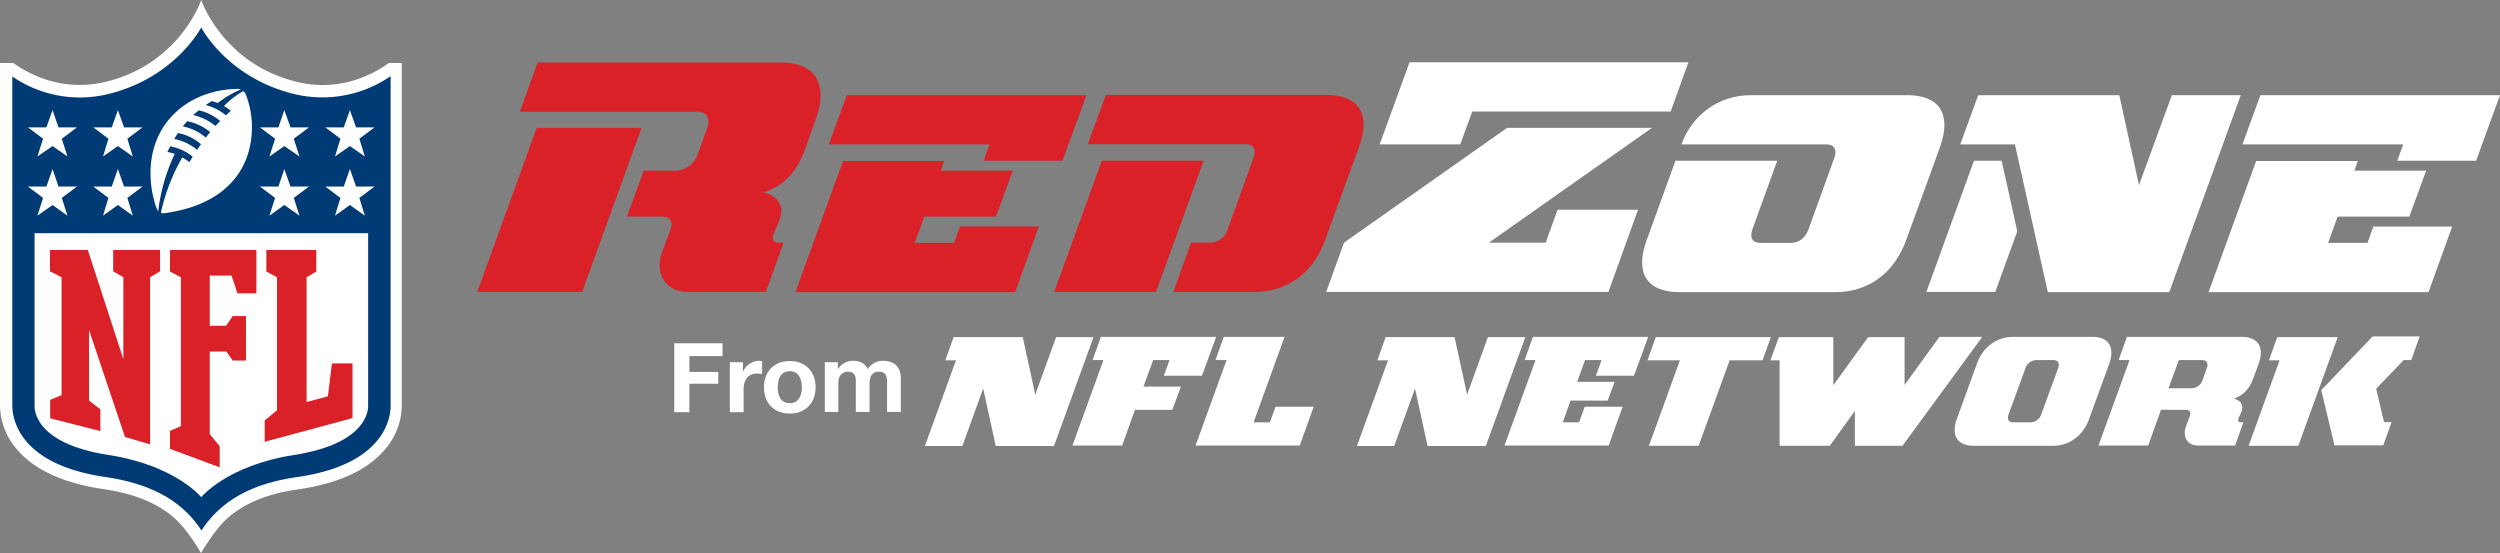 <svg xmlns="http://www.w3.org/2000/svg" viewBox="0 0 1056 233.6"><rect x="0" y="0" width="1056" height="233.6" fill="#808080" stroke="none"/><defs><style>.cls-1{fill:#fff;}.cls-2{fill:#003b75;}.cls-3{fill:#da2128;}</style></defs><g id="Layer_2" data-name="Layer 2"><g id="RedZone_Logo" data-name="RedZone Logo"><path class="cls-1" d="M164.3,26.6C157,31.8,143,39,125.1,34.5,94,26.8,85,0,85,0S76.1,26.8,44.9,34.5c-18,4.4-32-2.7-39.3-7.9H0V171.3a28.66,28.66,0,0,0,6.8,18.1c7.3,8.9,19.8,14.7,36.9,17.2,13.7,2,23.8,6.3,31,13.2,5.2,5,10.2,13.8,10.2,13.8s5.2-8.9,10.2-13.8c7.1-6.8,17.3-11.2,30.9-13.1,17.2-2.5,29.6-8.3,36.9-17.2a28.66,28.66,0,0,0,6.8-18.1V26.6Z"/><path class="cls-2" d="M164.8,32.3a50.75,50.75,0,0,1-41,7.3c-28-7-38.8-28-38.8-28s-10.9,21-38.8,28a50.32,50.32,0,0,1-41-7.3v139c0,4.7,2,24.8,39.4,30.2,14.8,2.2,25.8,6.9,33.8,14.5a42.79,42.79,0,0,1,6.7,8.1,42.79,42.79,0,0,1,6.7-8.1c7.9-7.6,19-12.4,33.8-14.5C163,196.1,165,176,165,171.3V32.3Z"/><path class="cls-1" d="M85,210s10.9-13.4,39.1-17.8c32.3-5,31.4-20.2,31.4-20.9V98.5H14.6v72.8c0,.8-.9,16,31.4,20.9C74.1,196.6,85,210,85,210"/><path class="cls-3" d="M52.1,151.7V117.1l-4.3-2.5v-9H67.6v9l-4.2,2.5v70.6l-10.6-3.1L37.6,139.4v29.8l4.8,3.7v9.2l-21.2-5.4v-7.8l4.8-2V117.1l-4.9-2.5v-9h16Z"/><path class="cls-3" d="M88.6,183.4l4.2,5.1v8.9l-21-7.8V182l4.6-2V117.1l-4.6-2.4v-9.1h36.5v18.3h-8l-2.5-7.5H88.6v21.2h6.9l2.8-4.1h5.6v18.8H98.3l-2.7-3.8h-7Z"/><path class="cls-3" d="M111.8,186.6v-9l5.2-4.3V117.1l-4.5-2.4v-9.1h21.1v9.1l-4.1,2.4v52.7l9-2.4,1.7-13.9h8.7v23.1Z"/><path class="cls-1" d="M18.2,83.6l-6.4-4.8h7.8l2.6-7.4,2.5,7.4h7.8l-6.4,4.8,2.4,7.5-6.3-4.5-6.4,4.5Z"/><path class="cls-1" d="M45.8,83.6l-6.4-4.8h7.8l2.6-7.4,2.6,7.4h7.8l-6.4,4.8,2.3,7.5-6.3-4.5-6.3,4.5Z"/><path class="cls-1" d="M18.2,58.6l-6.4-4.8h7.8l2.6-7.3,2.5,7.3h7.8l-6.4,4.8,2.4,7.5-6.3-4.4-6.4,4.4Z"/><path class="cls-1" d="M45.8,58.6l-6.4-4.8h7.8l2.6-7.3,2.6,7.3h7.8l-6.4,4.8,2.3,7.5-6.3-4.4-6.3,4.4Z"/><path class="cls-1" d="M154.1,91.1l-6.3-4.5-6.3,4.5,2.3-7.5-6.4-4.8h7.8l2.6-7.4,2.6,7.4h7.8l-6.4,4.8Z"/><path class="cls-1" d="M126.5,91.1l-6.4-4.5-6.3,4.5,2.4-7.5-6.4-4.8h7.8l2.5-7.4,2.6,7.4h7.8l-6.4,4.8Z"/><path class="cls-1" d="M154.1,66.1l-6.3-4.4-6.3,4.4,2.3-7.5-6.4-4.8h7.8l2.6-7.3,2.6,7.3h7.8l-6.4,4.8Z"/><path class="cls-1" d="M126.5,66.1l-6.4-4.4-6.3,4.4,2.4-7.5-6.4-4.8h7.8l2.5-7.3,2.6,7.3h7.8l-6.4,4.8Z"/><path class="cls-1" d="M91,53.2a23,23,0,0,0-9.4-4.6c.8-.8,1.7-1.4,2.4-2a21.48,21.48,0,0,1,9,4.5c-.7.7-1.3,1.4-2,2.1m-4.1,4.9a21,21,0,0,0-9.7-4.7c.6-.7,1.2-1.5,1.9-2.2a22.41,22.41,0,0,1,9.7,4.6c-.7.8-1.3,1.6-1.9,2.3m-3.6,5.2a22.27,22.27,0,0,0-9.7-4.6s1-1.7,1.6-2.5a21,21,0,0,1,9.7,4.7c-.6.8-1.1,1.6-1.6,2.4m19.2-24.7a37.27,37.27,0,0,0-7.9,6.2,24.25,24.25,0,0,1,2.9,2c-.7.6-1.4,1.3-2.1,1.9a21.25,21.25,0,0,0-8.5-4.3c.8-.6,1.7-1.1,2.5-1.7a22.36,22.36,0,0,1,2.6.8,42.29,42.29,0,0,1,9.7-5.7,3.57,3.57,0,0,0-1.9-.2C79.3,37.9,60.5,53.1,64,79.3c.4,2.8,1.5,7.8,2.8,10a79.25,79.25,0,0,1,7-24.3,18,18,0,0,0-3.1-.8l1.2-2.4a21.33,21.33,0,0,1,9.5,4.4c-.7,1.1-1.1,1.8-1.4,2.3a19.57,19.57,0,0,0-3-2,81.58,81.58,0,0,0-9,23.2c.1.3.7.4,1.1.4,22.4-2.9,32.9-14.3,36.1-26.7a38.49,38.49,0,0,0-1.4-23.6c-.2-.4-.6-1.3-1.3-1.2"/><path class="cls-3" d="M271,54l-25.1,69.3H201.6L226.7,54Zm55.7,45c-.7,2.1,0,3.5,2.1,3.5H331l-7.5,20.8H290.4c-9,0-14-7.6-10.8-16.6l3.6-9.7c1.2-3.5-.1-5.5-3.6-5.5H264.8l7.1-19.4h13.4a10.16,10.16,0,0,0,9.4-6.9l4-11.1c1.5-4.1-.1-6.9-4.3-6.9H219.6l7.5-20.8H329.7c14.6,0,20.2,8.9,15,23.6l-4.4,12.5c-3.9,10.8-9.7,16.1-17.7,18.8,5.3,1.2,9.1,5.1,6.7,11.6Z"/><path class="cls-3" d="M398.9,67.9l-1.5,4.2h30.4l-7.1,19.4H390.4l-4,11.1H403l2.5-6.9h33.3l-10,27.7H336L356.1,68h42.8Zm60-27.7L448.8,67.9H415.5L418,61H350.1l7.6-20.8Z"/><path class="cls-3" d="M445.3,123.3l20.1-55.4h43l-20.1,55.4Zm50.3,0,7.5-20.8H511a7.86,7.86,0,0,0,7.6-5.7l10.9-30.2c1.2-3.6,0-5.7-3.5-5.7H459.5l7.6-20.8h93.1c13.7,0,18.9,8,13.9,21.8l-14.4,39.6c-5,13.7-15.9,21.8-29.7,21.8Z"/><path class="cls-1" d="M697.8,54l-68.9,48.5h24l5-13.9h34l-12.5,34.7H560.2l7.5-20.8L636.6,54Zm-115,6.9,12.6-34.6H713.2l-7.5,20.8H621.9L616.8,61h-34Z"/><path class="cls-1" d="M805.6,40.2c13.7,0,18.8,8,13.9,21.8l-14.4,39.6c-5,13.7-15.9,21.8-29.7,21.8h-66c-13.7,0-18.9-8-13.9-21.8l12.2-33.7h43l-10.5,29c-1.2,3.6,0,5.7,3.5,5.7h12.6c3.5,0,6.2-1.9,7.6-5.7l10.9-30.2c1.3-3.6,0-5.7-3.5-5.7H710.2c4.6-12.5,15.7-20.8,29.4-20.8Z"/><path class="cls-1" d="M845.5,67.9l6.6,29.8-9.3,25.6H813.7l20.1-55.4Zm49.7-27.7,8.3,38,13.9-38h29.1l-30.2,83.2H865L851.1,61H828l7.6-20.8Z"/><path class="cls-1" d="M996,67.9l-1.5,4.2h30.3l-7.1,19.4H987.4l-4,11.1H1000l2.5-6.9h33.3l-10,27.7H932.9L953,68h43Zm60-27.7-10.1,27.7h-33.3l2.5-6.9H947.2l7.6-20.8Z"/><path class="cls-1" d="M284.8,145h20.4v5.4h-14v6.7h12.2v5H291.2v12h-6.4Z"/><path class="cls-1" d="M308.3,153h5.5v3.9h.1a7.57,7.57,0,0,1,6.7-4.5,5.85,5.85,0,0,1,1.3.2V158a12.48,12.48,0,0,0-2.1-.2c-4.2,0-5.7,3.1-5.7,6.8v9.5h-5.8V153Z"/><path class="cls-1" d="M333.6,152.5c6.6,0,10.9,4.4,10.9,11.1s-4.3,11.1-10.9,11.1-10.9-4.4-10.9-11.1S327,152.5,333.6,152.5Zm0,17.8c3.9,0,5.1-3.4,5.1-6.7s-1.2-6.8-5.1-6.8-5.1,3.4-5.1,6.8S329.7,170.3,333.6,170.3Z"/><path class="cls-1" d="M348.4,153h5.5v2.8h.1a7.46,7.46,0,0,1,6.4-3.4c2.6,0,5,1,6.1,3.5a7.64,7.64,0,0,1,6.3-3.5c4.5,0,7.7,2.1,7.7,7.5V174h-5.8V162.1c0-2.8-.2-5.1-3.5-5.1s-3.9,2.7-3.9,5.3V174h-5.8V162.2c0-2.4.2-5.2-3.5-5.2-1.1,0-3.9.7-3.9,4.8V174h-5.7Z"/><path class="cls-1" d="M390.7,188.3l13.1-36.1h-4.5l3.5-9.8H432l5.3,24.3,8.8-24.3h15.8l-16.7,46H420.6l-5.3-24.3-8.8,24.3H390.7Z"/><path class="cls-1" d="M513.7,142.3l-6,16.4H491.6l2.4-6.6h-6.9L483,163.3h15.8l-3.6,9.8H479.4L474,188.2H453l13.1-36.1h-4.6l3.5-9.8Z"/><path class="cls-1" d="M542.6,142.3l-13.1,36.1h6.9l2.4-6.6h16.1L549,188.2H505l13.1-36.1h-4.7l3.5-9.8Z"/><path class="cls-1" d="M573.2,188.3l13.1-36.1h-4.5l3.5-9.8h29.1l5.3,24.3,8.8-24.3h15.8l-16.7,46H603l-5.3-24.3-8.8,24.3H573.2Z"/><path class="cls-1" d="M696.2,142.3l-6,16.4H674.1l2.4-6.6h-7l-3.3,9.2H682l-2.9,7.9H663.4l-3.3,9.2H667l2.4-6.6h16l-5.9,16.4h-44l13.1-36.1H644l3.5-9.8Z"/><path class="cls-1" d="M696.5,188.3l13.1-36.1H695.9l3.5-9.8H748l-3.5,9.8H730.6l-13.1,36.1Z"/><path class="cls-1" d="M804.5,142.3v20.3l14.7-20.3h18.1l-33.7,46H783.5V173.6l-10.6,14.7H751.7V152.2h-3.9l3.6-9.8h23v20.3l14.7-20.3h15.4Z"/><path class="cls-1" d="M882.4,177.1c-2.5,6.9-8.3,11.2-15.2,11.2H833.7c-6.9,0-9.6-4.3-7.2-11.2l8.6-23.6c2.5-6.9,8.3-11.2,15.2-11.2h33.5c6.9,0,9.6,4.3,7.2,11.2Zm-24.7,1.3a4.9,4.9,0,0,0,4.5-3.3l7.2-19.7c.7-2-.1-3.3-2.1-3.3h-7.2a4.9,4.9,0,0,0-4.5,3.3l-7.2,19.7c-.7,2,.1,3.3,2.1,3.3Z"/><path class="cls-1" d="M945.5,176.8c-.3,1,0,1.6,1,1.6h1.1l-3.5,9.8H928.4c-4.3,0-6.6-3.6-5.1-7.9l1.7-4.6c.6-1.6-.1-2.6-1.7-2.6H912.8l-5.4,15.1h-21l13.1-36.1h-4.6l3.5-9.8h48.5c6.9,0,9.6,4.3,7.2,11.2l-2.2,6c-1.8,5.1-4.5,7.5-8.3,8.9,2.5.6,4.3,2.4,3.2,5.5Zm-25.2-24.6L916,164h9.8a4.9,4.9,0,0,0,4.5-3.3l1.9-5.3c.7-2-.1-3.3-2.1-3.3h-9.8Z"/><path class="cls-1" d="M987.5,142.3l-16.7,46h-21l13.1-36.1h-4.5l3.5-9.8h25.6Zm34.5,0-3.5,9.8h-3.2l-11.6,12.1,3.3,14.1h3.2l-3.5,9.8H986.1l-5.6-23.3,21.7-22.7H1022Z"/></g></g></svg>